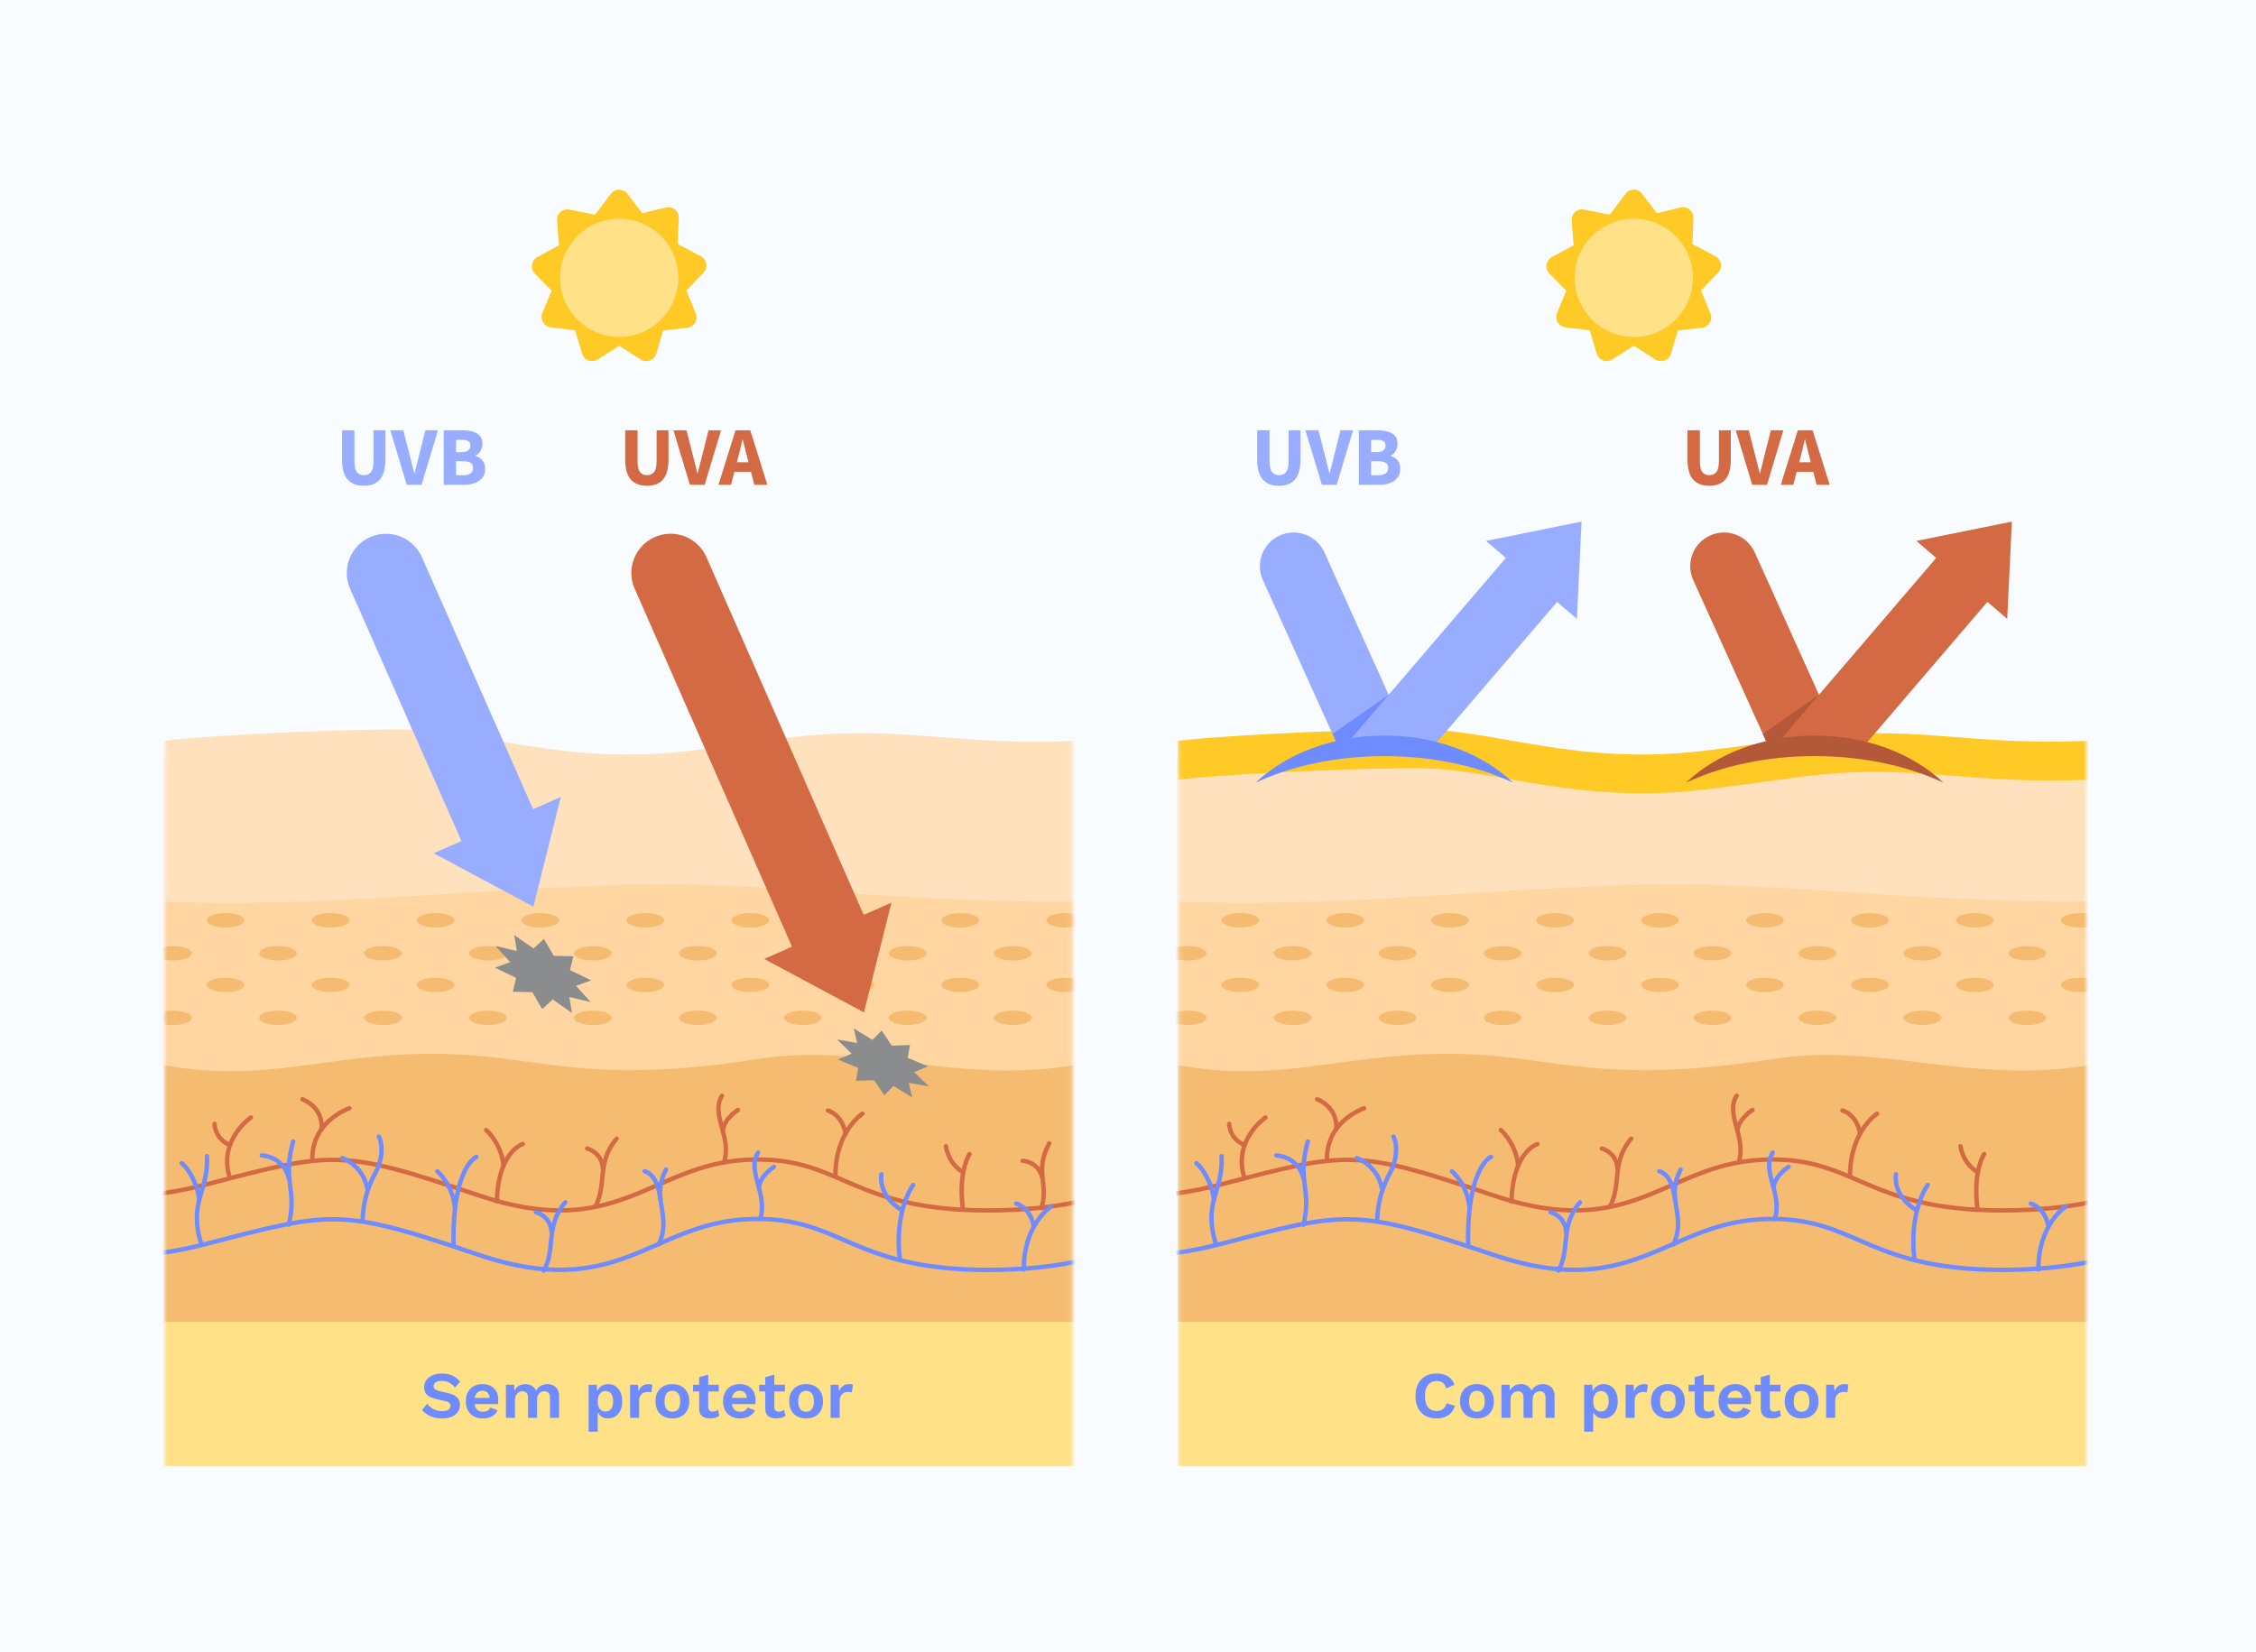 <svg width="452" height="331" viewBox="0 0 452 331" fill="none" xmlns="http://www.w3.org/2000/svg">
<rect width="452" height="331" fill="#F9FCFF"/>
<path d="M118.607 43.826L122.396 38.828C123.226 37.724 124.877 37.724 125.716 38.828L129.504 43.826H118.607Z" fill="#FFC926"/>
<path d="M127.332 43.049L133.425 41.574C134.767 41.247 136.047 42.298 135.994 43.675L135.765 49.945L127.332 43.049Z" fill="#FFC926"/>
<path d="M134.891 48.417L140.427 51.358C141.646 52.003 141.911 53.636 140.957 54.634L136.621 59.164L134.891 48.417Z" fill="#FFC926"/>
<path d="M137.018 57.009L139.402 62.811C139.923 64.091 139.084 65.513 137.716 65.672L131.49 66.387L137.018 57.009Z" fill="#FFC926"/>
<path d="M133.283 64.877L131.482 70.882C131.084 72.206 129.539 72.78 128.373 72.038L123.084 68.674L133.283 64.877Z" fill="#FFC926"/>
<path d="M125.027 68.674L119.738 72.038C118.572 72.78 117.027 72.206 116.629 70.882L114.828 64.877L125.027 68.674Z" fill="#FFC926"/>
<path d="M116.552 66.343L110.327 65.592C108.958 65.425 108.128 63.994 108.658 62.722L111.077 56.939L116.552 66.343Z" fill="#FFC926"/>
<path d="M111.525 59.288L107.146 54.802C106.183 53.813 106.43 52.179 107.64 51.517L113.15 48.523L111.525 59.288Z" fill="#FFC926"/>
<path d="M112.101 50.457L111.597 44.205C111.482 42.828 112.719 41.733 114.07 41.998L120.224 43.208L112.101 50.457Z" fill="#FFC926"/>
<path d="M124.058 68.683C131.241 68.683 137.065 62.859 137.065 55.676C137.065 48.492 131.241 42.669 124.058 42.669C116.874 42.669 111.051 48.492 111.051 55.676C111.051 62.859 116.874 68.683 124.058 68.683Z" fill="#FFC926"/>
<path d="M124.055 67.526C130.6 67.526 135.905 62.221 135.905 55.676C135.905 49.131 130.6 43.826 124.055 43.826C117.511 43.826 112.205 49.131 112.205 55.676C112.205 62.221 117.511 67.526 124.055 67.526Z" fill="#FFE187"/>
<path d="M321.9 43.826L325.689 38.828C326.519 37.724 328.17 37.724 329.009 38.828L332.797 43.826H321.9Z" fill="#FFC926"/>
<path d="M330.615 43.049L336.708 41.574C338.05 41.247 339.331 42.298 339.278 43.675L339.048 49.945L330.615 43.049Z" fill="#FFC926"/>
<path d="M338.174 48.417L343.71 51.358C344.929 52.003 345.194 53.636 344.24 54.634L339.905 59.164L338.174 48.417Z" fill="#FFC926"/>
<path d="M340.311 57.009L342.695 62.811C343.216 64.091 342.377 65.513 341.009 65.672L334.783 66.387L340.311 57.009Z" fill="#FFC926"/>
<path d="M336.574 64.877L334.773 70.882C334.375 72.206 332.83 72.78 331.664 72.038L326.375 68.674L336.574 64.877Z" fill="#FFC926"/>
<path d="M328.31 68.674L323.021 72.038C321.855 72.78 320.31 72.206 319.913 70.882L318.111 64.877L328.31 68.674Z" fill="#FFC926"/>
<path d="M319.843 66.343L313.618 65.592C312.249 65.425 311.419 63.994 311.949 62.722L314.359 56.939L319.843 66.343Z" fill="#FFC926"/>
<path d="M314.809 59.288L310.429 54.802C309.466 53.813 309.714 52.179 310.923 51.517L316.433 48.523L314.809 59.288Z" fill="#FFC926"/>
<path d="M315.392 50.457L314.888 44.205C314.773 42.828 316.01 41.733 317.361 41.998L323.515 43.208L315.392 50.457Z" fill="#FFC926"/>
<path d="M327.341 68.683C334.524 68.683 340.348 62.859 340.348 55.676C340.348 48.492 334.524 42.669 327.341 42.669C320.157 42.669 314.334 48.492 314.334 55.676C314.334 62.859 320.157 68.683 327.341 68.683Z" fill="#FFC926"/>
<path d="M327.338 67.526C333.883 67.526 339.189 62.221 339.189 55.676C339.189 49.131 333.883 43.826 327.338 43.826C320.794 43.826 315.488 49.131 315.488 55.676C315.488 62.221 320.794 67.526 327.338 67.526Z" fill="#FFE187"/>
<mask id="mask0_4588_9853" style="mask-type:alpha" maskUnits="userSpaceOnUse" x="236" y="77" width="182" height="218">
<rect x="236.098" y="77.734" width="181.903" height="216.341" fill="#D9D9D9"/>
</mask>
<g mask="url(#mask0_4588_9853)">
<path d="M418.769 152.12H235.895V264.961H418.769V152.12Z" fill="#F5BC71"/>
<path d="M418.769 189.401C357.813 177.966 296.85 200.836 235.895 189.401C235.895 181.118 235.895 156.756 235.895 148.473C246.959 147.148 275.065 146.018 285.114 146.177C300.02 146.407 316.144 153.409 341.071 150.486C362.237 148.005 367.129 145.85 388.887 147.484C399.492 148.279 405.161 148.906 418.769 148.473C418.769 156.756 418.769 181.118 418.769 189.401Z" fill="#FFC926"/>
<path d="M418.769 197.18C357.813 185.745 296.85 208.615 235.895 197.18C235.895 188.898 235.895 164.535 235.895 156.252C246.959 154.928 275.065 153.797 285.114 153.956C300.02 154.186 316.144 161.188 341.071 158.266C362.237 155.784 367.129 153.63 388.887 155.263C399.492 156.058 405.161 156.685 418.769 156.252C418.769 164.535 418.769 188.889 418.769 197.18Z" fill="#FFE2BD"/>
<path d="M418.769 213.402C395.033 217.472 376.56 208.863 355.359 212.183C316.444 218.285 310.139 210.02 284.47 211.3C266.006 212.227 254.359 216.863 235.895 213.393C235.895 205.11 235.895 188.942 235.895 180.659C266.703 181.94 296.858 178.196 327.332 177.313C357.204 176.447 379.244 180.862 418.769 180.659C418.769 188.951 418.769 205.119 418.769 213.402Z" fill="#FFD6A1"/>
<path d="M217.301 233.923C217.301 233.923 219.632 243.866 244.807 237.305C269.982 230.744 271.465 230.144 299.183 239.539C326.902 248.935 333.674 233.464 352.712 232.422C371.759 231.38 373.234 242.559 401.164 242.559C429.094 242.559 437.341 232.351 437.341 232.351" stroke="#D46A44" stroke-width="0.883" stroke-miterlimit="10" stroke-linecap="round"/>
<path d="M273.301 222.082C273.301 222.082 265.584 224.625 265.875 232.599" stroke="#D46A44" stroke-width="0.883" stroke-miterlimit="10" stroke-linecap="round"/>
<path d="M263.889 220.281C263.889 220.281 267.959 221.658 267.739 226.232" stroke="#D46A44" stroke-width="0.883" stroke-miterlimit="10" stroke-linecap="round"/>
<path d="M253.549 223.927C253.549 223.927 246.847 228.528 249.355 236.096" stroke="#D46A44" stroke-width="0.883" stroke-miterlimit="10" stroke-linecap="round"/>
<path d="M246.271 225.217C246.271 225.217 246.271 228.192 249.371 229.464" stroke="#D46A44" stroke-width="0.883" stroke-miterlimit="10" stroke-linecap="round"/>
<path d="M308.048 229.252C308.048 229.252 303.094 230.665 302.838 240.767" stroke="#D46A44" stroke-width="0.883" stroke-miterlimit="10" stroke-linecap="round"/>
<path d="M300.686 226.444C300.686 226.444 303.732 229.049 304.173 233.588" stroke="#D46A44" stroke-width="0.883" stroke-miterlimit="10" stroke-linecap="round"/>
<path d="M326.824 228.175C322.727 232.952 324.969 237.464 322.506 241.862" stroke="#D46A44" stroke-width="0.883" stroke-miterlimit="10" stroke-linecap="round"/>
<path d="M320.932 230.162C320.932 230.162 323.925 230.85 324.084 234.294" stroke="#D46A44" stroke-width="0.883" stroke-miterlimit="10" stroke-linecap="round"/>
<path d="M347.943 219.592C345.585 223.318 349.974 227.822 348.358 232.881" stroke="#D46A44" stroke-width="0.883" stroke-miterlimit="10" stroke-linecap="round"/>
<path d="M351.123 222.435C351.123 222.435 348.368 224.095 348.104 226.594" stroke="#D46A44" stroke-width="0.883" stroke-miterlimit="10" stroke-linecap="round"/>
<path d="M376.086 223.168C376.086 223.168 370.62 226.691 370.664 235.716" stroke="#D46A44" stroke-width="0.883" stroke-miterlimit="10" stroke-linecap="round"/>
<path d="M369.146 222.541C369.146 222.541 371.946 223.212 372.687 227.159" stroke="#D46A44" stroke-width="0.883" stroke-miterlimit="10" stroke-linecap="round"/>
<path d="M397.534 231.265C397.534 231.265 395.238 234.612 396.183 242.109" stroke="#D46A44" stroke-width="0.883" stroke-miterlimit="10" stroke-linecap="round"/>
<path d="M392.801 229.702C392.801 229.702 393.18 233.102 396.28 234.93" stroke="#D46A44" stroke-width="0.883" stroke-miterlimit="10" stroke-linecap="round"/>
<path d="M217.301 245.835C217.301 245.835 219.632 255.778 244.807 249.217C269.982 242.656 271.465 242.056 299.183 251.451C326.902 260.847 333.674 245.376 352.712 244.334C371.759 243.292 373.234 254.471 401.164 254.471C429.094 254.471 437.341 244.263 437.341 244.263" stroke="#6E8BFF" stroke-width="0.883" stroke-miterlimit="10" stroke-linecap="round"/>
<path d="M262.028 228.749C259.776 236.811 262.867 237.967 261.172 245.411" stroke="#6E8BFF" stroke-width="0.883" stroke-miterlimit="10" stroke-linecap="round"/>
<path d="M255.73 231.539C255.73 231.539 260.031 231.663 261.161 236.095" stroke="#6E8BFF" stroke-width="0.883" stroke-miterlimit="10" stroke-linecap="round"/>
<path d="M244.746 231.698C245.117 238.877 240.949 240.767 243.624 249.376" stroke="#6E8BFF" stroke-width="0.883" stroke-miterlimit="10" stroke-linecap="round"/>
<path d="M239.684 233.093C241.379 234.391 243.18 238.268 243.18 240.537" stroke="#6E8BFF" stroke-width="0.883" stroke-miterlimit="10" stroke-linecap="round"/>
<path d="M275.916 244.564C276.04 241.067 276.878 237.976 278.547 234.921C279.863 232.51 280.075 229.482 279.174 227.769" stroke="#6E8BFF" stroke-width="0.883" stroke-miterlimit="10" stroke-linecap="round"/>
<path d="M271.846 232.069C271.846 232.069 275.837 233.385 276.835 237.976" stroke="#6E8BFF" stroke-width="0.883" stroke-miterlimit="10" stroke-linecap="round"/>
<path d="M298.732 231.83C298.732 231.83 293.832 233.773 294.15 249.729" stroke="#6E8BFF" stroke-width="0.883" stroke-miterlimit="10" stroke-linecap="round"/>
<path d="M290.918 234.718C290.918 234.718 293.964 237.323 294.406 241.862" stroke="#6E8BFF" stroke-width="0.883" stroke-miterlimit="10" stroke-linecap="round"/>
<path d="M316.552 240.934C312.455 245.712 314.698 250.224 312.234 254.621" stroke="#6E8BFF" stroke-width="0.883" stroke-miterlimit="10" stroke-linecap="round"/>
<path d="M310.654 242.921C310.654 242.921 313.648 243.61 313.807 247.054" stroke="#6E8BFF" stroke-width="0.883" stroke-miterlimit="10" stroke-linecap="round"/>
<path d="M336.721 234.374C333.612 240.343 337.992 243.513 335.281 249.359" stroke="#6E8BFF" stroke-width="0.883" stroke-miterlimit="10" stroke-linecap="round"/>
<path d="M332.439 234.709C332.439 234.709 335 235.089 335.557 240.246" stroke="#6E8BFF" stroke-width="0.883" stroke-miterlimit="10" stroke-linecap="round"/>
<path d="M355.177 230.983C352.819 234.709 357.208 239.213 355.592 244.272" stroke="#6E8BFF" stroke-width="0.883" stroke-miterlimit="10" stroke-linecap="round"/>
<path d="M358.356 233.826C358.356 233.826 355.601 235.486 355.336 237.985" stroke="#6E8BFF" stroke-width="0.883" stroke-miterlimit="10" stroke-linecap="round"/>
<path d="M413.826 241.818C413.826 241.818 408.36 245.341 408.405 254.365" stroke="#6E8BFF" stroke-width="0.883" stroke-miterlimit="10" stroke-linecap="round"/>
<path d="M406.895 241.19C406.895 241.19 409.694 241.862 410.435 245.809" stroke="#6E8BFF" stroke-width="0.883" stroke-miterlimit="10" stroke-linecap="round"/>
<path d="M386.223 237.464C386.223 237.464 382.329 242.727 383.592 252.529" stroke="#6E8BFF" stroke-width="0.883" stroke-miterlimit="10" stroke-linecap="round"/>
<path d="M379.874 235.336C379.874 235.336 379.053 239.248 383.592 242.285" stroke="#6E8BFF" stroke-width="0.883" stroke-miterlimit="10" stroke-linecap="round"/>
<path d="M252.25 184.421C252.25 185.225 250.555 185.869 248.471 185.869C246.387 185.869 244.691 185.216 244.691 184.421C244.691 183.618 246.387 182.973 248.471 182.973C250.555 182.973 252.25 183.626 252.25 184.421Z" fill="#F5BC71"/>
<path d="M273.277 184.421C273.277 185.225 271.582 185.869 269.498 185.869C267.414 185.869 265.719 185.216 265.719 184.421C265.719 183.618 267.414 182.973 269.498 182.973C271.591 182.973 273.277 183.626 273.277 184.421Z" fill="#F5BC71"/>
<path d="M294.309 184.421C294.309 185.225 292.613 185.869 290.529 185.869C288.445 185.869 286.75 185.216 286.75 184.421C286.75 183.618 288.445 182.973 290.529 182.973C292.613 182.973 294.309 183.626 294.309 184.421Z" fill="#F5BC71"/>
<path d="M315.342 184.421C315.342 185.225 313.646 185.869 311.563 185.869C309.479 185.869 307.783 185.216 307.783 184.421C307.783 183.618 309.479 182.973 311.563 182.973C313.646 182.973 315.342 183.626 315.342 184.421Z" fill="#F5BC71"/>
<path d="M336.367 184.421C336.367 185.225 334.672 185.869 332.588 185.869C330.504 185.869 328.809 185.216 328.809 184.421C328.809 183.618 330.504 182.973 332.588 182.973C334.681 182.973 336.367 183.626 336.367 184.421Z" fill="#F5BC71"/>
<path d="M357.402 184.421C357.402 185.225 355.707 185.869 353.623 185.869C351.539 185.869 349.844 185.216 349.844 184.421C349.844 183.618 351.539 182.973 353.623 182.973C355.707 182.973 357.402 183.626 357.402 184.421Z" fill="#F5BC71"/>
<path d="M378.426 184.421C378.426 185.225 376.73 185.869 374.647 185.869C372.563 185.869 370.867 185.216 370.867 184.421C370.867 183.618 372.563 182.973 374.647 182.973C376.739 182.973 378.426 183.626 378.426 184.421Z" fill="#F5BC71"/>
<path d="M399.457 184.421C399.457 185.225 397.762 185.869 395.678 185.869C393.594 185.869 391.898 185.216 391.898 184.421C391.898 183.618 393.594 182.973 395.678 182.973C397.762 182.973 399.457 183.626 399.457 184.421Z" fill="#F5BC71"/>
<path d="M420.484 184.421C420.484 185.225 418.789 185.869 416.705 185.869C414.621 185.869 412.926 185.216 412.926 184.421C412.926 183.618 414.621 182.973 416.705 182.973C418.798 182.973 420.484 183.626 420.484 184.421Z" fill="#F5BC71"/>
<path d="M241.733 191.026C241.733 191.829 240.037 192.474 237.953 192.474C235.869 192.474 234.174 191.821 234.174 191.026C234.174 190.222 235.869 189.578 237.953 189.578C240.037 189.578 241.733 190.222 241.733 191.026Z" fill="#F5BC71"/>
<path d="M262.766 191.026C262.766 191.829 261.07 192.474 258.986 192.474C256.902 192.474 255.207 191.821 255.207 191.026C255.207 190.222 256.902 189.578 258.986 189.578C261.07 189.578 262.766 190.222 262.766 191.026Z" fill="#F5BC71"/>
<path d="M283.793 191.026C283.793 191.829 282.098 192.474 280.014 192.474C277.93 192.474 276.234 191.821 276.234 191.026C276.234 190.222 277.93 189.578 280.014 189.578C282.106 189.578 283.793 190.222 283.793 191.026Z" fill="#F5BC71"/>
<path d="M304.824 191.026C304.824 191.829 303.129 192.474 301.045 192.474C298.961 192.474 297.266 191.821 297.266 191.026C297.266 190.222 298.961 189.578 301.045 189.578C303.129 189.578 304.824 190.222 304.824 191.026Z" fill="#F5BC71"/>
<path d="M325.85 191.026C325.85 191.829 324.154 192.474 322.07 192.474C319.986 192.474 318.291 191.821 318.291 191.026C318.291 190.222 319.986 189.578 322.07 189.578C324.163 189.578 325.85 190.222 325.85 191.026Z" fill="#F5BC71"/>
<path d="M346.883 191.026C346.883 191.829 345.187 192.474 343.104 192.474C341.02 192.474 339.324 191.821 339.324 191.026C339.324 190.222 341.02 189.578 343.104 189.578C345.187 189.578 346.883 190.222 346.883 191.026Z" fill="#F5BC71"/>
<path d="M367.918 191.026C367.918 191.829 366.223 192.474 364.139 192.474C362.055 192.474 360.359 191.821 360.359 191.026C360.359 190.222 362.055 189.578 364.139 189.578C366.223 189.578 367.918 190.222 367.918 191.026Z" fill="#F5BC71"/>
<path d="M388.941 191.026C388.941 191.829 387.246 192.474 385.162 192.474C383.078 192.474 381.383 191.821 381.383 191.026C381.383 190.222 383.078 189.578 385.162 189.578C387.246 189.578 388.941 190.222 388.941 191.026Z" fill="#F5BC71"/>
<path d="M409.973 191.026C409.973 191.829 408.277 192.474 406.193 192.474C404.109 192.474 402.414 191.821 402.414 191.026C402.414 190.222 404.109 189.578 406.193 189.578C408.277 189.578 409.973 190.222 409.973 191.026Z" fill="#F5BC71"/>
<path d="M252.25 197.366C252.25 198.17 250.555 198.814 248.471 198.814C246.387 198.814 244.691 198.161 244.691 197.366C244.691 196.571 246.387 195.918 248.471 195.918C250.555 195.909 252.25 196.563 252.25 197.366Z" fill="#F5BC71"/>
<path d="M269.498 198.814C271.585 198.814 273.277 198.166 273.277 197.366C273.277 196.566 271.585 195.918 269.498 195.918C267.411 195.918 265.719 196.566 265.719 197.366C265.719 198.166 267.411 198.814 269.498 198.814Z" fill="#F5BC71"/>
<path d="M290.529 198.814C292.617 198.814 294.309 198.166 294.309 197.366C294.309 196.566 292.617 195.918 290.529 195.918C288.442 195.918 286.75 196.566 286.75 197.366C286.75 198.166 288.442 198.814 290.529 198.814Z" fill="#F5BC71"/>
<path d="M311.563 198.814C313.65 198.814 315.342 198.166 315.342 197.366C315.342 196.566 313.65 195.918 311.563 195.918C309.475 195.918 307.783 196.566 307.783 197.366C307.783 198.166 309.475 198.814 311.563 198.814Z" fill="#F5BC71"/>
<path d="M332.588 198.814C334.675 198.814 336.367 198.166 336.367 197.366C336.367 196.566 334.675 195.918 332.588 195.918C330.501 195.918 328.809 196.566 328.809 197.366C328.809 198.166 330.501 198.814 332.588 198.814Z" fill="#F5BC71"/>
<path d="M353.623 198.814C355.71 198.814 357.402 198.166 357.402 197.366C357.402 196.566 355.71 195.918 353.623 195.918C351.536 195.918 349.844 196.566 349.844 197.366C349.844 198.166 351.536 198.814 353.623 198.814Z" fill="#F5BC71"/>
<path d="M374.647 198.814C376.734 198.814 378.426 198.166 378.426 197.366C378.426 196.566 376.734 195.918 374.647 195.918C372.559 195.918 370.867 196.566 370.867 197.366C370.867 198.166 372.559 198.814 374.647 198.814Z" fill="#F5BC71"/>
<path d="M395.678 198.814C397.765 198.814 399.457 198.166 399.457 197.366C399.457 196.566 397.765 195.918 395.678 195.918C393.591 195.918 391.898 196.566 391.898 197.366C391.898 198.166 393.591 198.814 395.678 198.814Z" fill="#F5BC71"/>
<path d="M416.705 198.814C418.792 198.814 420.484 198.166 420.484 197.366C420.484 196.566 418.792 195.918 416.705 195.918C414.618 195.918 412.926 196.566 412.926 197.366C412.926 198.166 414.618 198.814 416.705 198.814Z" fill="#F5BC71"/>
<path d="M241.733 203.962C241.733 204.766 240.037 205.41 237.953 205.41C235.869 205.41 234.174 204.757 234.174 203.962C234.174 203.159 235.869 202.514 237.953 202.514C240.037 202.514 241.733 203.159 241.733 203.962Z" fill="#F5BC71"/>
<path d="M262.766 203.962C262.766 204.766 261.07 205.41 258.986 205.41C256.902 205.41 255.207 204.757 255.207 203.962C255.207 203.159 256.902 202.514 258.986 202.514C261.07 202.514 262.766 203.159 262.766 203.962Z" fill="#F5BC71"/>
<path d="M280.014 205.41C282.101 205.41 283.793 204.762 283.793 203.962C283.793 203.163 282.101 202.514 280.014 202.514C277.926 202.514 276.234 203.163 276.234 203.962C276.234 204.762 277.926 205.41 280.014 205.41Z" fill="#F5BC71"/>
<path d="M301.045 205.41C303.132 205.41 304.824 204.762 304.824 203.962C304.824 203.163 303.132 202.514 301.045 202.514C298.958 202.514 297.266 203.163 297.266 203.962C297.266 204.762 298.958 205.41 301.045 205.41Z" fill="#F5BC71"/>
<path d="M322.07 205.41C324.158 205.41 325.85 204.762 325.85 203.962C325.85 203.163 324.158 202.514 322.07 202.514C319.983 202.514 318.291 203.163 318.291 203.962C318.291 204.762 319.983 205.41 322.07 205.41Z" fill="#F5BC71"/>
<path d="M343.104 205.41C345.191 205.41 346.883 204.762 346.883 203.962C346.883 203.163 345.191 202.514 343.104 202.514C341.016 202.514 339.324 203.163 339.324 203.962C339.324 204.762 341.016 205.41 343.104 205.41Z" fill="#F5BC71"/>
<path d="M364.129 205.41C366.216 205.41 367.908 204.762 367.908 203.962C367.908 203.163 366.216 202.514 364.129 202.514C362.042 202.514 360.35 203.163 360.35 203.962C360.35 204.762 362.042 205.41 364.129 205.41Z" fill="#F5BC71"/>
<path d="M385.162 205.41C387.249 205.41 388.941 204.762 388.941 203.962C388.941 203.163 387.249 202.514 385.162 202.514C383.075 202.514 381.383 203.163 381.383 203.962C381.383 204.762 383.075 205.41 385.162 205.41Z" fill="#F5BC71"/>
<path d="M406.193 205.41C408.281 205.41 409.973 204.762 409.973 203.962C409.973 203.163 408.281 202.514 406.193 202.514C404.106 202.514 402.414 203.163 402.414 203.962C402.414 204.762 404.106 205.41 406.193 205.41Z" fill="#F5BC71"/>
<path d="M418.769 264.97H235.895V293.818H418.769V264.97Z" fill="#FFE187"/>
<path d="M291.521 281.705C291.353 282.27 291.088 282.743 290.726 283.123C290.364 283.502 289.936 283.785 289.442 283.97C288.947 284.156 288.404 284.248 287.812 284.248C286.947 284.248 286.197 284.067 285.561 283.705C284.934 283.343 284.448 282.827 284.104 282.156C283.768 281.485 283.6 280.681 283.6 279.745C283.6 278.809 283.768 278.005 284.104 277.334C284.448 276.663 284.934 276.147 285.561 275.785C286.197 275.423 286.938 275.242 287.786 275.242C288.386 275.242 288.929 275.325 289.415 275.493C289.901 275.652 290.311 275.904 290.647 276.248C290.991 276.584 291.243 277.003 291.402 277.507L289.746 278.209C289.596 277.679 289.367 277.303 289.058 277.083C288.748 276.853 288.351 276.738 287.865 276.738C287.389 276.738 286.969 276.853 286.607 277.083C286.254 277.312 285.98 277.652 285.786 278.103C285.592 278.544 285.495 279.092 285.495 279.745C285.495 280.39 285.583 280.937 285.759 281.387C285.945 281.838 286.214 282.178 286.567 282.407C286.921 282.637 287.353 282.752 287.865 282.752C288.342 282.752 288.753 282.624 289.097 282.368C289.45 282.112 289.698 281.723 289.839 281.202L291.521 281.705ZM295.914 277.361C296.585 277.361 297.172 277.498 297.675 277.771C298.187 278.045 298.585 278.438 298.867 278.95C299.159 279.462 299.304 280.081 299.304 280.805C299.304 281.52 299.159 282.138 298.867 282.659C298.585 283.171 298.187 283.564 297.675 283.838C297.172 284.112 296.585 284.248 295.914 284.248C295.251 284.248 294.664 284.112 294.152 283.838C293.64 283.564 293.238 283.171 292.947 282.659C292.664 282.138 292.523 281.52 292.523 280.805C292.523 280.081 292.664 279.462 292.947 278.95C293.238 278.438 293.64 278.045 294.152 277.771C294.664 277.498 295.251 277.361 295.914 277.361ZM295.914 278.712C295.578 278.712 295.291 278.791 295.053 278.95C294.823 279.1 294.646 279.33 294.523 279.639C294.399 279.948 294.337 280.337 294.337 280.805C294.337 281.273 294.399 281.661 294.523 281.97C294.646 282.279 294.823 282.513 295.053 282.672C295.291 282.822 295.578 282.897 295.914 282.897C296.24 282.897 296.518 282.822 296.748 282.672C296.986 282.513 297.167 282.279 297.291 281.97C297.415 281.661 297.476 281.273 297.476 280.805C297.476 280.337 297.415 279.948 297.291 279.639C297.167 279.33 296.986 279.1 296.748 278.95C296.518 278.791 296.24 278.712 295.914 278.712ZM300.823 284.116V277.493H302.452L302.518 278.685C302.739 278.244 303.039 277.913 303.419 277.692C303.807 277.471 304.236 277.361 304.704 277.361C305.18 277.361 305.609 277.471 305.988 277.692C306.377 277.913 306.668 278.239 306.863 278.672C307.004 278.381 307.194 278.138 307.432 277.944C307.671 277.749 307.935 277.604 308.227 277.507C308.518 277.409 308.814 277.361 309.114 277.361C309.547 277.361 309.94 277.449 310.293 277.626C310.655 277.802 310.942 278.067 311.154 278.42C311.366 278.774 311.472 279.224 311.472 279.771V284.116H309.657V280.129C309.657 279.643 309.551 279.299 309.339 279.096C309.128 278.893 308.854 278.791 308.518 278.791C308.253 278.791 308.006 278.858 307.776 278.99C307.556 279.122 307.379 279.321 307.247 279.586C307.123 279.842 307.061 280.164 307.061 280.553V284.116H305.247V280.129C305.247 279.643 305.136 279.299 304.916 279.096C304.704 278.893 304.43 278.791 304.094 278.791C303.865 278.791 303.635 278.853 303.406 278.977C303.185 279.1 302.999 279.295 302.849 279.56C302.708 279.824 302.637 280.173 302.637 280.606V284.116H300.823ZM317.392 286.897V277.493H319.021L319.141 279.599L318.916 279.361C318.995 278.972 319.141 278.628 319.353 278.328C319.573 278.028 319.852 277.794 320.187 277.626C320.523 277.449 320.898 277.361 321.313 277.361C321.852 277.361 322.333 277.498 322.757 277.771C323.181 278.045 323.512 278.438 323.75 278.95C323.997 279.454 324.121 280.067 324.121 280.791C324.121 281.515 323.997 282.138 323.75 282.659C323.503 283.171 323.163 283.564 322.73 283.838C322.306 284.112 321.821 284.248 321.273 284.248C320.69 284.248 320.205 284.085 319.816 283.758C319.437 283.432 319.176 283.021 319.035 282.527L319.207 282.248V286.897H317.392ZM320.743 282.858C321.229 282.858 321.609 282.685 321.882 282.341C322.165 281.988 322.306 281.476 322.306 280.805C322.306 280.134 322.169 279.626 321.896 279.281C321.631 278.928 321.256 278.752 320.77 278.752C320.461 278.752 320.187 278.835 319.949 279.003C319.719 279.162 319.538 279.396 319.406 279.705C319.273 280.005 319.207 280.372 319.207 280.805C319.207 281.22 319.269 281.586 319.392 281.904C319.516 282.213 319.693 282.451 319.922 282.619C320.161 282.778 320.434 282.858 320.743 282.858ZM325.697 284.116V277.493H327.273L327.392 278.791C327.569 278.332 327.825 277.979 328.16 277.732C328.505 277.484 328.933 277.361 329.445 277.361C329.595 277.361 329.732 277.374 329.856 277.401C329.979 277.427 330.081 277.462 330.16 277.507L329.948 279.03C329.86 278.994 329.75 278.968 329.617 278.95C329.494 278.933 329.33 278.924 329.127 278.924C328.862 278.924 328.606 278.99 328.359 279.122C328.112 279.246 327.908 279.44 327.75 279.705C327.591 279.961 327.511 280.288 327.511 280.685V284.116H325.697ZM334.175 277.361C334.846 277.361 335.433 277.498 335.937 277.771C336.449 278.045 336.846 278.438 337.129 278.95C337.42 279.462 337.566 280.081 337.566 280.805C337.566 281.52 337.42 282.138 337.129 282.659C336.846 283.171 336.449 283.564 335.937 283.838C335.433 284.112 334.846 284.248 334.175 284.248C333.513 284.248 332.926 284.112 332.413 283.838C331.901 283.564 331.499 283.171 331.208 282.659C330.925 282.138 330.784 281.52 330.784 280.805C330.784 280.081 330.925 279.462 331.208 278.95C331.499 278.438 331.901 278.045 332.413 277.771C332.926 277.498 333.513 277.361 334.175 277.361ZM334.175 278.712C333.839 278.712 333.552 278.791 333.314 278.95C333.084 279.1 332.908 279.33 332.784 279.639C332.661 279.948 332.599 280.337 332.599 280.805C332.599 281.273 332.661 281.661 332.784 281.97C332.908 282.279 333.084 282.513 333.314 282.672C333.552 282.822 333.839 282.897 334.175 282.897C334.502 282.897 334.78 282.822 335.009 282.672C335.248 282.513 335.429 282.279 335.552 281.97C335.676 281.661 335.738 281.273 335.738 280.805C335.738 280.337 335.676 279.948 335.552 279.639C335.429 279.33 335.248 279.1 335.009 278.95C334.78 278.791 334.502 278.712 334.175 278.712ZM341.351 275.467V281.957C341.351 282.275 341.43 282.509 341.589 282.659C341.757 282.8 341.982 282.871 342.265 282.871C342.494 282.871 342.689 282.84 342.848 282.778C343.015 282.708 343.166 282.615 343.298 282.5L343.589 283.705C343.377 283.873 343.113 284.006 342.795 284.103C342.477 284.2 342.141 284.248 341.788 284.248C341.347 284.248 340.954 284.182 340.609 284.05C340.274 283.917 340.009 283.705 339.814 283.414C339.629 283.123 339.536 282.734 339.536 282.248V275.97L341.351 275.467ZM343.47 277.493V278.844H338.318V277.493H343.47ZM347.771 284.248C347.073 284.248 346.464 284.112 345.943 283.838C345.431 283.564 345.033 283.171 344.751 282.659C344.468 282.147 344.327 281.529 344.327 280.805C344.327 280.081 344.468 279.462 344.751 278.95C345.033 278.438 345.426 278.045 345.93 277.771C346.442 277.498 347.025 277.361 347.678 277.361C348.349 277.361 348.919 277.498 349.387 277.771C349.855 278.036 350.212 278.403 350.46 278.871C350.707 279.33 350.83 279.855 350.83 280.447C350.83 280.624 350.826 280.791 350.817 280.95C350.808 281.109 350.795 281.251 350.777 281.374H345.493V280.116H349.983L349.109 280.434C349.109 279.877 348.981 279.449 348.724 279.149C348.477 278.849 348.124 278.699 347.665 278.699C347.329 278.699 347.038 278.778 346.791 278.937C346.552 279.096 346.371 279.334 346.248 279.652C346.124 279.961 346.062 280.354 346.062 280.831C346.062 281.299 346.128 281.688 346.261 281.997C346.402 282.297 346.596 282.522 346.844 282.672C347.1 282.822 347.404 282.897 347.758 282.897C348.146 282.897 348.46 282.822 348.698 282.672C348.936 282.522 349.122 282.315 349.254 282.05L350.698 282.606C350.557 282.95 350.34 283.246 350.049 283.493C349.766 283.741 349.426 283.931 349.029 284.063C348.641 284.187 348.221 284.248 347.771 284.248ZM354.596 275.467V281.957C354.596 282.275 354.676 282.509 354.835 282.659C355.002 282.8 355.228 282.871 355.51 282.871C355.74 282.871 355.934 282.84 356.093 282.778C356.261 282.708 356.411 282.615 356.543 282.5L356.835 283.705C356.623 283.873 356.358 284.006 356.04 284.103C355.722 284.2 355.387 284.248 355.033 284.248C354.592 284.248 354.199 284.182 353.855 284.05C353.519 283.917 353.254 283.705 353.06 283.414C352.874 283.123 352.782 282.734 352.782 282.248V275.97L354.596 275.467ZM356.716 277.493V278.844H351.563V277.493H356.716ZM360.963 277.361C361.634 277.361 362.221 277.498 362.725 277.771C363.237 278.045 363.634 278.438 363.917 278.95C364.208 279.462 364.354 280.081 364.354 280.805C364.354 281.52 364.208 282.138 363.917 282.659C363.634 283.171 363.237 283.564 362.725 283.838C362.221 284.112 361.634 284.248 360.963 284.248C360.301 284.248 359.714 284.112 359.202 283.838C358.689 283.564 358.288 283.171 357.996 282.659C357.714 282.138 357.572 281.52 357.572 280.805C357.572 280.081 357.714 279.462 357.996 278.95C358.288 278.438 358.689 278.045 359.202 277.771C359.714 277.498 360.301 277.361 360.963 277.361ZM360.963 278.712C360.628 278.712 360.341 278.791 360.102 278.95C359.873 279.1 359.696 279.33 359.572 279.639C359.449 279.948 359.387 280.337 359.387 280.805C359.387 281.273 359.449 281.661 359.572 281.97C359.696 282.279 359.873 282.513 360.102 282.672C360.341 282.822 360.628 282.897 360.963 282.897C361.29 282.897 361.568 282.822 361.798 282.672C362.036 282.513 362.217 282.279 362.341 281.97C362.464 281.661 362.526 281.273 362.526 280.805C362.526 280.337 362.464 279.948 362.341 279.639C362.217 279.33 362.036 279.1 361.798 278.95C361.568 278.791 361.29 278.712 360.963 278.712ZM365.872 284.116V277.493H367.449L367.568 278.791C367.744 278.332 368 277.979 368.336 277.732C368.68 277.484 369.109 277.361 369.621 277.361C369.771 277.361 369.908 277.374 370.031 277.401C370.155 277.427 370.257 277.462 370.336 277.507L370.124 279.03C370.036 278.994 369.925 278.968 369.793 278.95C369.669 278.933 369.506 278.924 369.303 278.924C369.038 278.924 368.782 278.99 368.535 279.122C368.287 279.246 368.084 279.44 367.925 279.705C367.766 279.961 367.687 280.288 367.687 280.685V284.116H365.872Z" fill="#6E8BFF"/>
<path d="M256.253 97.347C254.836 97.347 253.753 96.929 253.006 96.092C252.258 95.255 251.884 93.921 251.884 92.091V86.232H254.362V92.342C254.362 93.413 254.523 94.161 254.847 94.585C255.171 95.009 255.639 95.221 256.253 95.221C256.867 95.221 257.341 95.009 257.676 94.585C258.011 94.161 258.178 93.413 258.178 92.342V86.232H260.555V92.091C260.555 93.921 260.187 95.255 259.451 96.092C258.725 96.929 257.659 97.347 256.253 97.347ZM264.845 97.147L261.547 86.232H264.158L265.464 91.321C265.631 91.912 265.776 92.493 265.899 93.062C266.033 93.631 266.184 94.217 266.351 94.82H266.418C266.574 94.217 266.719 93.631 266.853 93.062C266.987 92.493 267.132 91.912 267.289 91.321L268.578 86.232H271.088L267.807 97.147H264.845ZM272.255 97.147V86.232H275.988C276.746 86.232 277.427 86.316 278.03 86.483C278.633 86.639 279.112 86.913 279.47 87.303C279.827 87.694 280.005 88.241 280.005 88.944C280.005 89.424 279.877 89.898 279.62 90.367C279.375 90.824 279.029 91.137 278.582 91.304V91.371C279.14 91.516 279.603 91.801 279.972 92.225C280.351 92.638 280.541 93.207 280.541 93.932C280.541 94.68 280.351 95.288 279.972 95.757C279.592 96.226 279.084 96.577 278.448 96.812C277.812 97.035 277.098 97.147 276.306 97.147H272.255ZM274.715 90.601H275.87C276.473 90.601 276.908 90.484 277.176 90.25C277.455 90.015 277.595 89.703 277.595 89.312C277.595 88.888 277.455 88.587 277.176 88.408C276.897 88.23 276.467 88.141 275.887 88.141H274.715V90.601ZM274.715 95.238H276.105C277.455 95.238 278.13 94.747 278.13 93.765C278.13 93.285 277.963 92.945 277.628 92.744C277.293 92.532 276.786 92.426 276.105 92.426H274.715V95.238Z" fill="#98ADFF"/>
<path d="M283.334 150.566L265.347 110.689C263.819 107.307 259.845 105.779 256.446 107.289C253.011 108.808 251.474 112.834 253.028 116.252L268.552 150.566H283.334Z" fill="#98ADFF"/>
<path d="M266.971 147.069L268.551 150.566H283.333L278.22 139.228L266.971 147.069Z" fill="#6E8BFF"/>
<path d="M297.735 108.393L301.708 111.801L268.516 150.566H286.317L311.969 120.614L315.943 124.022L316.87 104.525L297.735 108.393Z" fill="#98ADFF"/>
<path d="M277.371 151.519C287.111 151.519 296.065 153.515 303.164 156.844C297.133 151.095 287.817 147.404 277.371 147.404C266.916 147.404 257.609 151.095 251.578 156.844C258.678 153.506 267.631 151.519 277.371 151.519Z" fill="#6E8BFF"/>
<path d="M342.47 97.347C341.053 97.347 339.97 96.929 339.222 96.092C338.475 95.255 338.101 93.921 338.101 92.091V86.232H340.578V92.342C340.578 93.413 340.74 94.161 341.064 94.585C341.387 95.009 341.856 95.221 342.47 95.221C343.084 95.221 343.558 95.009 343.893 94.585C344.228 94.161 344.395 93.413 344.395 92.342V86.232H346.772V92.091C346.772 93.921 346.404 95.255 345.667 96.092C344.942 96.929 343.876 97.347 342.47 97.347ZM351.061 97.147L347.764 86.232H350.375L351.681 91.321C351.848 91.912 351.993 92.493 352.116 93.062C352.25 93.631 352.401 94.217 352.568 94.82H352.635C352.791 94.217 352.936 93.631 353.07 93.062C353.204 92.493 353.349 91.912 353.505 91.321L354.794 86.232H357.305L354.024 97.147H351.061ZM360.738 91.622L360.471 92.627H362.797L362.546 91.622C362.401 91.076 362.251 90.495 362.094 89.881C361.949 89.268 361.804 88.676 361.659 88.107H361.592C361.458 88.687 361.319 89.284 361.174 89.898C361.04 90.501 360.895 91.076 360.738 91.622ZM356.788 97.147L360.203 86.232H363.166L366.581 97.147H363.969L363.3 94.552H359.968L359.299 97.147H356.788Z" fill="#D46A44"/>
<path d="M369.556 150.566L351.569 110.689C350.042 107.307 346.068 105.779 342.668 107.289C339.233 108.808 337.697 112.834 339.251 116.252L354.775 150.566H369.556Z" fill="#D46A44"/>
<path d="M353.186 147.069L354.766 150.566H369.557L364.435 139.228L353.186 147.069Z" fill="#B35939"/>
<path d="M383.95 108.393L387.923 111.801L354.73 150.566H372.541L398.184 120.614L402.158 124.022L403.085 104.525L383.95 108.393Z" fill="#D46A44"/>
<path d="M363.588 151.519C373.328 151.519 382.282 153.515 389.381 156.844C383.35 151.095 374.034 147.404 363.588 147.404C353.133 147.404 343.826 151.095 337.795 156.844C344.894 153.506 353.848 151.519 363.588 151.519Z" fill="#B35939"/>
</g>
<mask id="mask1_4588_9853" style="mask-type:alpha" maskUnits="userSpaceOnUse" x="33" y="77" width="182" height="218">
<rect x="33" y="77.734" width="181.903" height="216.341" fill="#D9D9D9"/>
</mask>
<g mask="url(#mask1_4588_9853)">
<path d="M215.476 152.12H32.602V264.961H215.476V152.12Z" fill="#F5BC71"/>
<path d="M215.476 189.401C154.521 177.966 93.557 200.836 32.602 189.401C32.602 181.118 32.602 156.756 32.602 148.473C43.666 147.148 71.772 146.018 81.821 146.177C96.727 146.407 112.851 153.409 137.778 150.486C158.944 148.005 163.836 145.85 185.594 147.484C196.199 148.279 201.868 148.906 215.476 148.473C215.476 156.756 215.476 181.118 215.476 189.401Z" fill="#FFE2BD"/>
<path d="M215.476 213.402C191.74 217.472 173.267 208.863 152.066 212.183C113.151 218.285 106.846 210.02 81.177 211.3C62.713 212.227 51.066 216.863 32.602 213.393C32.602 205.11 32.602 188.942 32.602 180.659C63.41 181.94 93.566 178.196 124.039 177.313C153.911 176.447 175.951 180.862 215.476 180.659C215.476 188.951 215.476 205.119 215.476 213.402Z" fill="#FFD6A1"/>
<path d="M14.012 233.923C14.012 233.923 16.343 243.866 41.518 237.305C66.693 230.744 68.176 230.144 95.894 239.539C123.613 248.935 130.385 233.464 149.423 232.422C168.47 231.38 169.945 242.559 197.875 242.559C225.805 242.559 234.052 232.351 234.052 232.351" stroke="#D46A44" stroke-width="0.883" stroke-miterlimit="10" stroke-linecap="round"/>
<path d="M70.012 222.082C70.012 222.082 62.295 224.625 62.586 232.599" stroke="#D46A44" stroke-width="0.883" stroke-miterlimit="10" stroke-linecap="round"/>
<path d="M60.6 220.28C60.6 220.28 64.67 221.658 64.458 226.232" stroke="#D46A44" stroke-width="0.883" stroke-miterlimit="10" stroke-linecap="round"/>
<path d="M50.26 223.927C50.26 223.927 43.558 228.528 46.066 236.095" stroke="#D46A44" stroke-width="0.883" stroke-miterlimit="10" stroke-linecap="round"/>
<path d="M42.984 225.217C42.984 225.217 42.984 228.192 46.084 229.464" stroke="#D46A44" stroke-width="0.883" stroke-miterlimit="10" stroke-linecap="round"/>
<path d="M104.759 229.252C104.759 229.252 99.805 230.665 99.549 240.767" stroke="#D46A44" stroke-width="0.883" stroke-miterlimit="10" stroke-linecap="round"/>
<path d="M97.397 226.444C97.397 226.444 100.443 229.049 100.884 233.588" stroke="#D46A44" stroke-width="0.883" stroke-miterlimit="10" stroke-linecap="round"/>
<path d="M123.543 228.175C119.445 232.952 121.688 237.464 119.225 241.862" stroke="#D46A44" stroke-width="0.883" stroke-miterlimit="10" stroke-linecap="round"/>
<path d="M117.643 230.161C117.643 230.161 120.636 230.85 120.795 234.294" stroke="#D46A44" stroke-width="0.883" stroke-miterlimit="10" stroke-linecap="round"/>
<path d="M210.22 229.111C207.209 234.638 210.158 237.288 208.666 242.1" stroke="#D46A44" stroke-width="0.883" stroke-miterlimit="10" stroke-linecap="round"/>
<path d="M204.885 232.616C204.885 232.616 207.958 232.669 208.832 235.998" stroke="#D46A44" stroke-width="0.883" stroke-miterlimit="10" stroke-linecap="round"/>
<path d="M144.654 219.592C142.296 223.318 146.685 227.821 145.069 232.881" stroke="#D46A44" stroke-width="0.883" stroke-miterlimit="10" stroke-linecap="round"/>
<path d="M147.844 222.435C147.844 222.435 145.089 224.095 144.824 226.594" stroke="#D46A44" stroke-width="0.883" stroke-miterlimit="10" stroke-linecap="round"/>
<path d="M172.797 223.168C172.797 223.168 167.331 226.691 167.375 235.716" stroke="#D46A44" stroke-width="0.883" stroke-miterlimit="10" stroke-linecap="round"/>
<path d="M165.867 222.541C165.867 222.541 168.666 223.212 169.408 227.159" stroke="#D46A44" stroke-width="0.883" stroke-miterlimit="10" stroke-linecap="round"/>
<path d="M194.255 231.265C194.255 231.265 191.959 234.612 192.904 242.109" stroke="#D46A44" stroke-width="0.883" stroke-miterlimit="10" stroke-linecap="round"/>
<path d="M189.512 229.702C189.512 229.702 189.891 233.102 192.991 234.93" stroke="#D46A44" stroke-width="0.883" stroke-miterlimit="10" stroke-linecap="round"/>
<path d="M14.012 245.835C14.012 245.835 16.343 255.778 41.518 249.217C66.693 242.656 68.176 242.056 95.894 251.451C123.613 260.847 130.385 245.376 149.423 244.334C168.47 243.292 169.945 254.471 197.875 254.471C225.805 254.471 234.052 244.263 234.052 244.263" stroke="#6E8BFF" stroke-width="0.883" stroke-miterlimit="10" stroke-linecap="round"/>
<path d="M58.737 228.749C56.485 236.811 59.576 237.967 57.88 245.411" stroke="#6E8BFF" stroke-width="0.883" stroke-miterlimit="10" stroke-linecap="round"/>
<path d="M52.451 231.539C52.451 231.539 56.752 231.663 57.882 236.095" stroke="#6E8BFF" stroke-width="0.883" stroke-miterlimit="10" stroke-linecap="round"/>
<path d="M41.464 231.698C41.835 238.877 37.667 240.767 40.343 249.376" stroke="#6E8BFF" stroke-width="0.883" stroke-miterlimit="10" stroke-linecap="round"/>
<path d="M36.395 233.093C38.09 234.391 39.891 238.268 39.891 240.537" stroke="#6E8BFF" stroke-width="0.883" stroke-miterlimit="10" stroke-linecap="round"/>
<path d="M72.637 244.564C72.76 241.067 73.599 237.976 75.268 234.921C76.584 232.51 76.796 229.482 75.895 227.769" stroke="#6E8BFF" stroke-width="0.883" stroke-miterlimit="10" stroke-linecap="round"/>
<path d="M68.564 232.069C68.564 232.069 72.556 233.385 73.553 237.976" stroke="#6E8BFF" stroke-width="0.883" stroke-miterlimit="10" stroke-linecap="round"/>
<path d="M95.453 231.83C95.453 231.83 90.552 233.773 90.87 249.729" stroke="#6E8BFF" stroke-width="0.883" stroke-miterlimit="10" stroke-linecap="round"/>
<path d="M87.629 234.718C87.629 234.718 90.675 237.323 91.117 241.862" stroke="#6E8BFF" stroke-width="0.883" stroke-miterlimit="10" stroke-linecap="round"/>
<path d="M113.263 240.934C109.166 245.712 111.409 250.224 108.945 254.621" stroke="#6E8BFF" stroke-width="0.883" stroke-miterlimit="10" stroke-linecap="round"/>
<path d="M107.375 242.921C107.375 242.921 110.368 243.61 110.527 247.054" stroke="#6E8BFF" stroke-width="0.883" stroke-miterlimit="10" stroke-linecap="round"/>
<path d="M133.432 234.374C130.323 240.343 134.703 243.513 131.992 249.358" stroke="#6E8BFF" stroke-width="0.883" stroke-miterlimit="10" stroke-linecap="round"/>
<path d="M129.158 234.709C129.158 234.709 131.719 235.089 132.275 240.246" stroke="#6E8BFF" stroke-width="0.883" stroke-miterlimit="10" stroke-linecap="round"/>
<path d="M151.888 230.983C149.53 234.709 153.919 239.212 152.303 244.272" stroke="#6E8BFF" stroke-width="0.883" stroke-miterlimit="10" stroke-linecap="round"/>
<path d="M155.075 233.826C155.075 233.826 152.32 235.486 152.055 237.985" stroke="#6E8BFF" stroke-width="0.883" stroke-miterlimit="10" stroke-linecap="round"/>
<path d="M210.547 241.818C210.547 241.818 205.081 245.341 205.125 254.365" stroke="#6E8BFF" stroke-width="0.883" stroke-miterlimit="10" stroke-linecap="round"/>
<path d="M203.605 241.19C203.605 241.19 206.405 241.862 207.146 245.809" stroke="#6E8BFF" stroke-width="0.883" stroke-miterlimit="10" stroke-linecap="round"/>
<path d="M182.944 237.464C182.944 237.464 179.05 242.727 180.313 252.528" stroke="#6E8BFF" stroke-width="0.883" stroke-miterlimit="10" stroke-linecap="round"/>
<path d="M176.593 235.336C176.593 235.336 175.772 239.248 180.311 242.285" stroke="#6E8BFF" stroke-width="0.883" stroke-miterlimit="10" stroke-linecap="round"/>
<path d="M48.959 184.421C48.959 185.224 47.264 185.869 45.18 185.869C43.096 185.869 41.4 185.216 41.4 184.421C41.4 183.617 43.096 182.973 45.18 182.973C47.273 182.973 48.959 183.626 48.959 184.421Z" fill="#F5BC71"/>
<path d="M69.994 184.421C69.994 185.224 68.299 185.869 66.215 185.869C64.131 185.869 62.435 185.216 62.435 184.421C62.435 183.617 64.131 182.973 66.215 182.973C68.299 182.973 69.994 183.626 69.994 184.421Z" fill="#F5BC71"/>
<path d="M91.025 184.421C91.025 185.224 89.33 185.869 87.246 185.869C85.162 185.869 83.467 185.216 83.467 184.421C83.467 183.617 85.162 182.973 87.246 182.973C89.33 182.973 91.025 183.626 91.025 184.421Z" fill="#F5BC71"/>
<path d="M112.051 184.421C112.051 185.224 110.355 185.869 108.272 185.869C106.188 185.869 104.492 185.216 104.492 184.421C104.492 183.617 106.188 182.973 108.272 182.973C110.355 182.973 112.051 183.626 112.051 184.421Z" fill="#F5BC71"/>
<path d="M133.084 184.421C133.084 185.224 131.389 185.869 129.305 185.869C127.221 185.869 125.525 185.216 125.525 184.421C125.525 183.617 127.221 182.973 129.305 182.973C131.389 182.973 133.084 183.626 133.084 184.421Z" fill="#F5BC71"/>
<path d="M154.109 184.421C154.109 185.224 152.414 185.869 150.33 185.869C148.246 185.869 146.551 185.216 146.551 184.421C146.551 183.617 148.246 182.973 150.33 182.973C152.423 182.973 154.109 183.626 154.109 184.421Z" fill="#F5BC71"/>
<path d="M175.143 184.421C175.143 185.224 173.447 185.869 171.363 185.869C169.279 185.869 167.584 185.216 167.584 184.421C167.584 183.617 169.279 182.973 171.363 182.973C173.447 182.973 175.143 183.626 175.143 184.421Z" fill="#F5BC71"/>
<path d="M196.166 184.421C196.166 185.224 194.471 185.869 192.387 185.869C190.303 185.869 188.607 185.216 188.607 184.421C188.607 183.617 190.303 182.973 192.387 182.973C194.48 182.973 196.166 183.626 196.166 184.421Z" fill="#F5BC71"/>
<path d="M217.201 184.421C217.201 185.224 215.506 185.869 213.422 185.869C211.338 185.869 209.643 185.216 209.643 184.421C209.643 183.617 211.338 182.973 213.422 182.973C215.506 182.973 217.201 183.626 217.201 184.421Z" fill="#F5BC71"/>
<path d="M38.449 191.026C38.449 191.829 36.754 192.474 34.67 192.474C32.586 192.474 30.891 191.821 30.891 191.026C30.891 190.222 32.586 189.578 34.67 189.578C36.754 189.578 38.449 190.222 38.449 191.026Z" fill="#F5BC71"/>
<path d="M59.475 191.026C59.475 191.829 57.779 192.474 55.695 192.474C53.611 192.474 51.916 191.821 51.916 191.026C51.916 190.222 53.611 189.578 55.695 189.578C57.788 189.578 59.475 190.222 59.475 191.026Z" fill="#F5BC71"/>
<path d="M80.508 191.026C80.508 191.829 78.812 192.474 76.729 192.474C74.645 192.474 72.949 191.821 72.949 191.026C72.949 190.222 74.645 189.578 76.729 189.578C78.812 189.578 80.508 190.222 80.508 191.026Z" fill="#F5BC71"/>
<path d="M101.533 191.026C101.533 191.829 99.838 192.474 97.754 192.474C95.67 192.474 93.975 191.821 93.975 191.026C93.975 190.222 95.67 189.578 97.754 189.578C99.847 189.578 101.533 190.222 101.533 191.026Z" fill="#F5BC71"/>
<path d="M122.566 191.026C122.566 191.829 120.871 192.474 118.787 192.474C116.703 192.474 115.008 191.821 115.008 191.026C115.008 190.222 116.703 189.578 118.787 189.578C120.871 189.578 122.566 190.222 122.566 191.026Z" fill="#F5BC71"/>
<path d="M143.59 191.026C143.59 191.829 141.895 192.474 139.811 192.474C137.727 192.474 136.031 191.821 136.031 191.026C136.031 190.222 137.727 189.578 139.811 189.578C141.903 189.578 143.59 190.222 143.59 191.026Z" fill="#F5BC71"/>
<path d="M164.623 191.026C164.623 191.829 162.928 192.474 160.844 192.474C158.76 192.474 157.064 191.821 157.064 191.026C157.064 190.222 158.76 189.578 160.844 189.578C162.928 189.578 164.623 190.222 164.623 191.026Z" fill="#F5BC71"/>
<path d="M185.658 191.026C185.658 191.829 183.963 192.474 181.879 192.474C179.795 192.474 178.1 191.821 178.1 191.026C178.1 190.222 179.795 189.578 181.879 189.578C183.963 189.578 185.658 190.222 185.658 191.026Z" fill="#F5BC71"/>
<path d="M206.682 191.026C206.682 191.829 204.986 192.474 202.902 192.474C200.818 192.474 199.123 191.821 199.123 191.026C199.123 190.222 200.818 189.578 202.902 189.578C204.986 189.578 206.682 190.222 206.682 191.026Z" fill="#F5BC71"/>
<path d="M48.959 197.366C48.959 198.17 47.264 198.814 45.18 198.814C43.096 198.814 41.4 198.161 41.4 197.366C41.4 196.571 43.096 195.918 45.18 195.918C47.273 195.909 48.959 196.562 48.959 197.366Z" fill="#F5BC71"/>
<path d="M69.994 197.366C69.994 198.17 68.299 198.814 66.215 198.814C64.131 198.814 62.435 198.161 62.435 197.366C62.435 196.571 64.131 195.918 66.215 195.918C68.299 195.909 69.994 196.562 69.994 197.366Z" fill="#F5BC71"/>
<path d="M91.025 197.366C91.025 198.17 89.33 198.814 87.246 198.814C85.162 198.814 83.467 198.161 83.467 197.366C83.467 196.571 85.162 195.918 87.246 195.918C89.33 195.909 91.025 196.562 91.025 197.366Z" fill="#F5BC71"/>
<path d="M112.051 197.366C112.051 198.17 110.355 198.814 108.272 198.814C106.188 198.814 104.492 198.161 104.492 197.366C104.492 196.571 106.188 195.918 108.272 195.918C110.355 195.909 112.051 196.562 112.051 197.366Z" fill="#F5BC71"/>
<path d="M133.084 197.366C133.084 198.17 131.389 198.814 129.305 198.814C127.221 198.814 125.525 198.161 125.525 197.366C125.525 196.571 127.221 195.918 129.305 195.918C131.389 195.909 133.084 196.562 133.084 197.366Z" fill="#F5BC71"/>
<path d="M154.109 197.366C154.109 198.17 152.414 198.814 150.33 198.814C148.246 198.814 146.551 198.161 146.551 197.366C146.551 196.571 148.246 195.918 150.33 195.918C152.423 195.909 154.109 196.562 154.109 197.366Z" fill="#F5BC71"/>
<path d="M171.363 198.814C173.451 198.814 175.143 198.166 175.143 197.366C175.143 196.566 173.451 195.918 171.363 195.918C169.276 195.918 167.584 196.566 167.584 197.366C167.584 198.166 169.276 198.814 171.363 198.814Z" fill="#F5BC71"/>
<path d="M192.387 198.814C194.474 198.814 196.166 198.166 196.166 197.366C196.166 196.566 194.474 195.918 192.387 195.918C190.299 195.918 188.607 196.566 188.607 197.366C188.607 198.166 190.299 198.814 192.387 198.814Z" fill="#F5BC71"/>
<path d="M213.422 198.814C215.509 198.814 217.201 198.166 217.201 197.366C217.201 196.566 215.509 195.918 213.422 195.918C211.335 195.918 209.643 196.566 209.643 197.366C209.643 198.166 211.335 198.814 213.422 198.814Z" fill="#F5BC71"/>
<path d="M38.449 203.962C38.449 204.766 36.754 205.41 34.67 205.41C32.586 205.41 30.891 204.757 30.891 203.962C30.891 203.159 32.586 202.514 34.67 202.514C36.754 202.514 38.449 203.159 38.449 203.962Z" fill="#F5BC71"/>
<path d="M59.475 203.962C59.475 204.766 57.779 205.41 55.695 205.41C53.611 205.41 51.916 204.757 51.916 203.962C51.916 203.159 53.611 202.514 55.695 202.514C57.788 202.514 59.475 203.159 59.475 203.962Z" fill="#F5BC71"/>
<path d="M80.508 203.962C80.508 204.766 78.812 205.41 76.729 205.41C74.645 205.41 72.949 204.757 72.949 203.962C72.949 203.159 74.645 202.514 76.729 202.514C78.812 202.514 80.508 203.159 80.508 203.962Z" fill="#F5BC71"/>
<path d="M101.533 203.962C101.533 204.766 99.838 205.41 97.754 205.41C95.67 205.41 93.975 204.757 93.975 203.962C93.975 203.159 95.67 202.514 97.754 202.514C99.847 202.514 101.533 203.159 101.533 203.962Z" fill="#F5BC71"/>
<path d="M122.566 203.962C122.566 204.766 120.871 205.41 118.787 205.41C116.703 205.41 115.008 204.757 115.008 203.962C115.008 203.159 116.703 202.514 118.787 202.514C120.871 202.514 122.566 203.159 122.566 203.962Z" fill="#F5BC71"/>
<path d="M143.59 203.962C143.59 204.766 141.895 205.41 139.811 205.41C137.727 205.41 136.031 204.757 136.031 203.962C136.031 203.159 137.727 202.514 139.811 202.514C141.903 202.514 143.59 203.159 143.59 203.962Z" fill="#F5BC71"/>
<path d="M160.844 205.41C162.931 205.41 164.623 204.762 164.623 203.962C164.623 203.162 162.931 202.514 160.844 202.514C158.757 202.514 157.064 203.162 157.064 203.962C157.064 204.762 158.757 205.41 160.844 205.41Z" fill="#F5BC71"/>
<path d="M181.869 205.41C183.956 205.41 185.649 204.762 185.649 203.962C185.649 203.162 183.956 202.514 181.869 202.514C179.782 202.514 178.09 203.162 178.09 203.962C178.09 204.762 179.782 205.41 181.869 205.41Z" fill="#F5BC71"/>
<path d="M202.902 205.41C204.99 205.41 206.682 204.762 206.682 203.962C206.682 203.162 204.99 202.514 202.902 202.514C200.815 202.514 199.123 203.162 199.123 203.962C199.123 204.762 200.815 205.41 202.902 205.41Z" fill="#F5BC71"/>
<path d="M215.479 264.97H32.605V293.818H215.479V264.97Z" fill="#FFE187"/>
<path d="M88.55 275.241C89.345 275.241 90.042 275.378 90.643 275.652C91.243 275.926 91.755 276.332 92.179 276.871L91.159 278.049C90.797 277.59 90.4 277.255 89.967 277.043C89.543 276.822 89.049 276.712 88.484 276.712C88.113 276.712 87.804 276.76 87.557 276.857C87.318 276.955 87.142 277.083 87.027 277.242C86.921 277.4 86.868 277.577 86.868 277.771C86.868 278.01 86.96 278.213 87.146 278.381C87.331 278.54 87.649 278.672 88.1 278.778L89.729 279.149C90.594 279.343 91.212 279.635 91.583 280.023C91.963 280.403 92.153 280.897 92.153 281.507C92.153 282.08 92.003 282.575 91.702 282.99C91.402 283.396 90.983 283.71 90.444 283.93C89.905 284.142 89.287 284.248 88.59 284.248C87.98 284.248 87.42 284.178 86.908 284.036C86.404 283.886 85.954 283.683 85.556 283.427C85.159 283.171 84.828 282.875 84.563 282.54L85.596 281.308C85.799 281.59 86.051 281.842 86.351 282.063C86.651 282.284 86.991 282.46 87.371 282.593C87.76 282.716 88.166 282.778 88.59 282.778C88.952 282.778 89.256 282.738 89.504 282.659C89.76 282.571 89.95 282.451 90.073 282.301C90.206 282.142 90.272 281.952 90.272 281.732C90.272 281.502 90.192 281.308 90.034 281.149C89.883 280.981 89.601 280.853 89.186 280.765L87.411 280.367C86.899 280.244 86.457 280.085 86.086 279.891C85.724 279.687 85.446 279.431 85.252 279.122C85.067 278.804 84.974 278.429 84.974 277.996C84.974 277.476 85.115 277.008 85.398 276.592C85.68 276.177 86.086 275.851 86.616 275.612C87.155 275.365 87.799 275.241 88.55 275.241ZM96.769 284.248C96.072 284.248 95.463 284.111 94.942 283.838C94.429 283.564 94.032 283.171 93.749 282.659C93.467 282.147 93.326 281.529 93.326 280.805C93.326 280.08 93.467 279.462 93.749 278.95C94.032 278.438 94.425 278.045 94.928 277.771C95.441 277.498 96.023 277.361 96.677 277.361C97.348 277.361 97.917 277.498 98.385 277.771C98.853 278.036 99.211 278.403 99.458 278.871C99.706 279.33 99.829 279.855 99.829 280.447C99.829 280.623 99.825 280.791 99.816 280.95C99.807 281.109 99.794 281.25 99.776 281.374H94.491V280.116H98.981L98.107 280.434C98.107 279.877 97.979 279.449 97.723 279.149C97.476 278.849 97.123 278.699 96.663 278.699C96.328 278.699 96.037 278.778 95.789 278.937C95.551 279.096 95.37 279.334 95.246 279.652C95.123 279.961 95.061 280.354 95.061 280.831C95.061 281.299 95.127 281.688 95.26 281.997C95.401 282.297 95.595 282.522 95.842 282.672C96.098 282.822 96.403 282.897 96.756 282.897C97.145 282.897 97.458 282.822 97.697 282.672C97.935 282.522 98.121 282.314 98.253 282.05L99.697 282.606C99.555 282.95 99.339 283.246 99.048 283.493C98.765 283.741 98.425 283.93 98.028 284.063C97.639 284.186 97.22 284.248 96.769 284.248ZM101.367 284.116V277.493H102.996L103.062 278.685C103.283 278.244 103.583 277.913 103.963 277.692C104.352 277.471 104.78 277.361 105.248 277.361C105.725 277.361 106.153 277.471 106.533 277.692C106.921 277.913 107.213 278.239 107.407 278.672C107.548 278.381 107.738 278.138 107.976 277.944C108.215 277.749 108.48 277.604 108.771 277.506C109.062 277.409 109.358 277.361 109.658 277.361C110.091 277.361 110.484 277.449 110.837 277.626C111.199 277.802 111.486 278.067 111.698 278.42C111.91 278.774 112.016 279.224 112.016 279.771V284.116H110.202V280.129C110.202 279.643 110.096 279.299 109.884 279.096C109.672 278.893 109.398 278.791 109.062 278.791C108.798 278.791 108.55 278.857 108.321 278.99C108.1 279.122 107.923 279.321 107.791 279.586C107.667 279.842 107.605 280.164 107.605 280.553V284.116H105.791V280.129C105.791 279.643 105.68 279.299 105.46 279.096C105.248 278.893 104.974 278.791 104.639 278.791C104.409 278.791 104.179 278.853 103.95 278.977C103.729 279.1 103.544 279.295 103.393 279.559C103.252 279.824 103.182 280.173 103.182 280.606V284.116H101.367ZM117.937 286.897V277.493H119.566L119.685 279.599L119.46 279.361C119.539 278.972 119.685 278.628 119.897 278.328C120.118 278.027 120.396 277.793 120.731 277.626C121.067 277.449 121.442 277.361 121.857 277.361C122.396 277.361 122.877 277.498 123.301 277.771C123.725 278.045 124.056 278.438 124.294 278.95C124.542 279.453 124.665 280.067 124.665 280.791C124.665 281.515 124.542 282.138 124.294 282.659C124.047 283.171 123.707 283.564 123.274 283.838C122.851 284.111 122.365 284.248 121.817 284.248C121.235 284.248 120.749 284.085 120.36 283.758C119.981 283.432 119.72 283.021 119.579 282.526L119.751 282.248V286.897H117.937ZM121.288 282.858C121.773 282.858 122.153 282.685 122.427 282.341C122.709 281.988 122.851 281.476 122.851 280.805C122.851 280.133 122.714 279.626 122.44 279.281C122.175 278.928 121.8 278.751 121.314 278.751C121.005 278.751 120.731 278.835 120.493 279.003C120.263 279.162 120.082 279.396 119.95 279.705C119.817 280.005 119.751 280.372 119.751 280.805C119.751 281.22 119.813 281.586 119.937 281.904C120.06 282.213 120.237 282.451 120.466 282.619C120.705 282.778 120.979 282.858 121.288 282.858ZM126.241 284.116V277.493H127.817L127.936 278.791C128.113 278.332 128.369 277.979 128.704 277.732C129.049 277.484 129.477 277.361 129.989 277.361C130.139 277.361 130.276 277.374 130.4 277.4C130.523 277.427 130.625 277.462 130.704 277.506L130.492 279.03C130.404 278.994 130.294 278.968 130.161 278.95C130.038 278.933 129.874 278.924 129.671 278.924C129.406 278.924 129.15 278.99 128.903 279.122C128.656 279.246 128.453 279.44 128.294 279.705C128.135 279.961 128.055 280.288 128.055 280.685V284.116H126.241ZM134.719 277.361C135.39 277.361 135.978 277.498 136.481 277.771C136.993 278.045 137.39 278.438 137.673 278.95C137.964 279.462 138.11 280.08 138.11 280.805C138.11 281.52 137.964 282.138 137.673 282.659C137.39 283.171 136.993 283.564 136.481 283.838C135.978 284.111 135.39 284.248 134.719 284.248C134.057 284.248 133.47 284.111 132.958 283.838C132.445 283.564 132.044 283.171 131.752 282.659C131.47 282.138 131.328 281.52 131.328 280.805C131.328 280.08 131.47 279.462 131.752 278.95C132.044 278.438 132.445 278.045 132.958 277.771C133.47 277.498 134.057 277.361 134.719 277.361ZM134.719 278.712C134.384 278.712 134.097 278.791 133.858 278.95C133.629 279.1 133.452 279.33 133.328 279.639C133.205 279.948 133.143 280.337 133.143 280.805C133.143 281.273 133.205 281.661 133.328 281.97C133.452 282.279 133.629 282.513 133.858 282.672C134.097 282.822 134.384 282.897 134.719 282.897C135.046 282.897 135.324 282.822 135.554 282.672C135.792 282.513 135.973 282.279 136.097 281.97C136.22 281.661 136.282 281.273 136.282 280.805C136.282 280.337 136.22 279.948 136.097 279.639C135.973 279.33 135.792 279.1 135.554 278.95C135.324 278.791 135.046 278.712 134.719 278.712ZM141.895 275.467V281.957C141.895 282.275 141.975 282.509 142.134 282.659C142.301 282.8 142.527 282.871 142.809 282.871C143.039 282.871 143.233 282.84 143.392 282.778C143.56 282.707 143.71 282.615 143.842 282.5L144.134 283.705C143.922 283.873 143.657 284.005 143.339 284.103C143.021 284.2 142.685 284.248 142.332 284.248C141.891 284.248 141.498 284.182 141.153 284.05C140.818 283.917 140.553 283.705 140.359 283.414C140.173 283.122 140.081 282.734 140.081 282.248V275.97L141.895 275.467ZM144.014 277.493V278.844H138.862V277.493H144.014ZM148.315 284.248C147.617 284.248 147.008 284.111 146.487 283.838C145.975 283.564 145.578 283.171 145.295 282.659C145.013 282.147 144.871 281.529 144.871 280.805C144.871 280.08 145.013 279.462 145.295 278.95C145.578 278.438 145.971 278.045 146.474 277.771C146.986 277.498 147.569 277.361 148.222 277.361C148.893 277.361 149.463 277.498 149.931 277.771C150.399 278.036 150.757 278.403 151.004 278.871C151.251 279.33 151.375 279.855 151.375 280.447C151.375 280.623 151.37 280.791 151.361 280.95C151.353 281.109 151.339 281.25 151.322 281.374H146.037V280.116H150.527L149.653 280.434C149.653 279.877 149.525 279.449 149.269 279.149C149.021 278.849 148.668 278.699 148.209 278.699C147.874 278.699 147.582 278.778 147.335 278.937C147.096 279.096 146.915 279.334 146.792 279.652C146.668 279.961 146.606 280.354 146.606 280.831C146.606 281.299 146.673 281.688 146.805 281.997C146.946 282.297 147.141 282.522 147.388 282.672C147.644 282.822 147.949 282.897 148.302 282.897C148.69 282.897 149.004 282.822 149.242 282.672C149.481 282.522 149.666 282.314 149.798 282.05L151.242 282.606C151.101 282.95 150.885 283.246 150.593 283.493C150.311 283.741 149.971 283.93 149.573 284.063C149.185 284.186 148.765 284.248 148.315 284.248ZM155.141 275.467V281.957C155.141 282.275 155.22 282.509 155.379 282.659C155.547 282.8 155.772 282.871 156.054 282.871C156.284 282.871 156.478 282.84 156.637 282.778C156.805 282.707 156.955 282.615 157.088 282.5L157.379 283.705C157.167 283.873 156.902 284.005 156.584 284.103C156.266 284.2 155.931 284.248 155.578 284.248C155.136 284.248 154.743 284.182 154.399 284.05C154.063 283.917 153.798 283.705 153.604 283.414C153.419 283.122 153.326 282.734 153.326 282.248V275.97L155.141 275.467ZM157.26 277.493V278.844H152.107V277.493H157.26ZM161.507 277.361C162.178 277.361 162.766 277.498 163.269 277.771C163.781 278.045 164.179 278.438 164.461 278.95C164.752 279.462 164.898 280.08 164.898 280.805C164.898 281.52 164.752 282.138 164.461 282.659C164.179 283.171 163.781 283.564 163.269 283.838C162.766 284.111 162.178 284.248 161.507 284.248C160.845 284.248 160.258 284.111 159.746 283.838C159.234 283.564 158.832 283.171 158.54 282.659C158.258 282.138 158.117 281.52 158.117 280.805C158.117 280.08 158.258 279.462 158.54 278.95C158.832 278.438 159.234 278.045 159.746 277.771C160.258 277.498 160.845 277.361 161.507 277.361ZM161.507 278.712C161.172 278.712 160.885 278.791 160.646 278.95C160.417 279.1 160.24 279.33 160.117 279.639C159.993 279.948 159.931 280.337 159.931 280.805C159.931 281.273 159.993 281.661 160.117 281.97C160.24 282.279 160.417 282.513 160.646 282.672C160.885 282.822 161.172 282.897 161.507 282.897C161.834 282.897 162.112 282.822 162.342 282.672C162.58 282.513 162.761 282.279 162.885 281.97C163.009 281.661 163.07 281.273 163.07 280.805C163.07 280.337 163.009 279.948 162.885 279.639C162.761 279.33 162.58 279.1 162.342 278.95C162.112 278.791 161.834 278.712 161.507 278.712ZM166.417 284.116V277.493H167.993L168.112 278.791C168.289 278.332 168.545 277.979 168.88 277.732C169.225 277.484 169.653 277.361 170.165 277.361C170.315 277.361 170.452 277.374 170.576 277.4C170.699 277.427 170.801 277.462 170.88 277.506L170.668 279.03C170.58 278.994 170.47 278.968 170.337 278.95C170.214 278.933 170.05 278.924 169.847 278.924C169.582 278.924 169.326 278.99 169.079 279.122C168.832 279.246 168.629 279.44 168.47 279.705C168.311 279.961 168.231 280.288 168.231 280.685V284.116H166.417Z" fill="#6E8BFF"/>
<path d="M72.904 97.348C71.486 97.348 70.404 96.929 69.656 96.092C68.908 95.255 68.534 93.921 68.534 92.091V86.232H71.012V92.342C71.012 93.414 71.174 94.162 71.498 94.585C71.821 95.01 72.29 95.222 72.904 95.222C73.517 95.222 73.992 95.01 74.326 94.585C74.661 94.162 74.829 93.414 74.829 92.342V86.232H77.206V92.091C77.206 93.921 76.838 95.255 76.101 96.092C75.376 96.929 74.31 97.348 72.904 97.348ZM81.495 97.147L78.197 86.232H80.809L82.114 91.321C82.282 91.913 82.427 92.493 82.549 93.062C82.683 93.631 82.834 94.217 83.001 94.82H83.069C83.225 94.217 83.37 93.631 83.504 93.062C83.638 92.493 83.783 91.913 83.939 91.321L85.228 86.232H87.739L84.458 97.147H81.495ZM88.905 97.147V86.232H92.638C93.397 86.232 94.078 86.316 94.68 86.484C95.283 86.64 95.763 86.913 96.12 87.304C96.477 87.694 96.656 88.241 96.656 88.944C96.656 89.424 96.527 89.898 96.271 90.367C96.025 90.825 95.679 91.137 95.233 91.305V91.371C95.791 91.517 96.254 91.801 96.622 92.225C97.001 92.638 97.191 93.207 97.191 93.933C97.191 94.68 97.001 95.289 96.622 95.757C96.243 96.226 95.735 96.578 95.099 96.812C94.463 97.035 93.748 97.147 92.956 97.147H88.905ZM91.366 90.602H92.521C93.124 90.602 93.559 90.484 93.826 90.25C94.106 90.016 94.245 89.703 94.245 89.312C94.245 88.888 94.106 88.587 93.826 88.409C93.547 88.23 93.118 88.141 92.538 88.141H91.366V90.602ZM91.366 95.238H92.755C94.106 95.238 94.781 94.747 94.781 93.765C94.781 93.285 94.613 92.945 94.278 92.744C93.944 92.532 93.436 92.426 92.755 92.426H91.366V95.238Z" fill="#98ADFF"/>
<path d="M106.811 162.151L84.524 111.642C82.767 107.668 78.131 105.876 74.157 107.633C70.192 109.39 68.4 114.017 70.148 117.991L92.445 168.517L86.882 170.981L106.864 181.692L112.366 159.696L106.811 162.151Z" fill="#98ADFF"/>
<path d="M129.632 97.348C128.215 97.348 127.132 96.929 126.385 96.092C125.637 95.255 125.263 93.922 125.263 92.091V86.233H127.741V92.343C127.741 93.414 127.902 94.162 128.226 94.586C128.55 95.01 129.018 95.222 129.632 95.222C130.246 95.222 130.72 95.01 131.055 94.586C131.39 94.162 131.557 93.414 131.557 92.343V86.233H133.934V92.091C133.934 93.922 133.566 95.255 132.829 96.092C132.104 96.929 131.038 97.348 129.632 97.348ZM138.223 97.147L134.926 86.233H137.537L138.843 91.321C139.01 91.913 139.155 92.493 139.278 93.062C139.412 93.632 139.563 94.217 139.73 94.82H139.797C139.953 94.217 140.098 93.632 140.232 93.062C140.366 92.493 140.511 91.913 140.667 91.321L141.956 86.233H144.467L141.186 97.147H138.223ZM147.9 91.623L147.633 92.627H149.959L149.708 91.623C149.563 91.076 149.413 90.496 149.256 89.882C149.111 89.268 148.966 88.677 148.821 88.107H148.754C148.62 88.688 148.481 89.285 148.336 89.898C148.202 90.501 148.057 91.076 147.9 91.623ZM143.95 97.147L147.365 86.233H150.328L153.743 97.147H151.131L150.462 94.552H147.13L146.461 97.147H143.95Z" fill="#D46A44"/>
<path d="M173.047 183.335L141.541 111.651C139.793 107.668 135.148 105.867 131.166 107.633C127.21 109.39 125.408 114.008 127.157 117.973L158.681 189.701L153.118 192.165L173.1 202.876L178.602 180.88L173.047 183.335Z" fill="#D46A44"/>
</g>
<path d="M167.707 208.303L171.73 209.006L171.055 206.082L174.8 208.387L176.636 206.503L178.673 209.529L182.319 209.405L181.87 211.996L185.934 213.678L183.17 214.846L186.099 217.692L182.076 216.989L182.751 219.912L179.006 217.608L177.17 219.491L175.132 216.465L171.487 216.59L171.936 213.998L167.872 212.316L170.636 211.149L167.707 208.303Z" fill="#8B8C8E"/>
<path d="M99.28 189.565L103.545 190.564L103.028 187.367L106.882 190.078L108.985 188.153L110.956 191.542L114.875 191.625L114.21 194.397L118.449 196.455L115.401 197.551L118.341 200.799L114.076 199.8L114.593 202.997L110.739 200.286L108.636 202.211L106.666 198.822L102.746 198.739L103.412 195.968L99.172 193.909L102.22 192.813L99.28 189.565Z" fill="#8B8C8E"/>
</svg>
